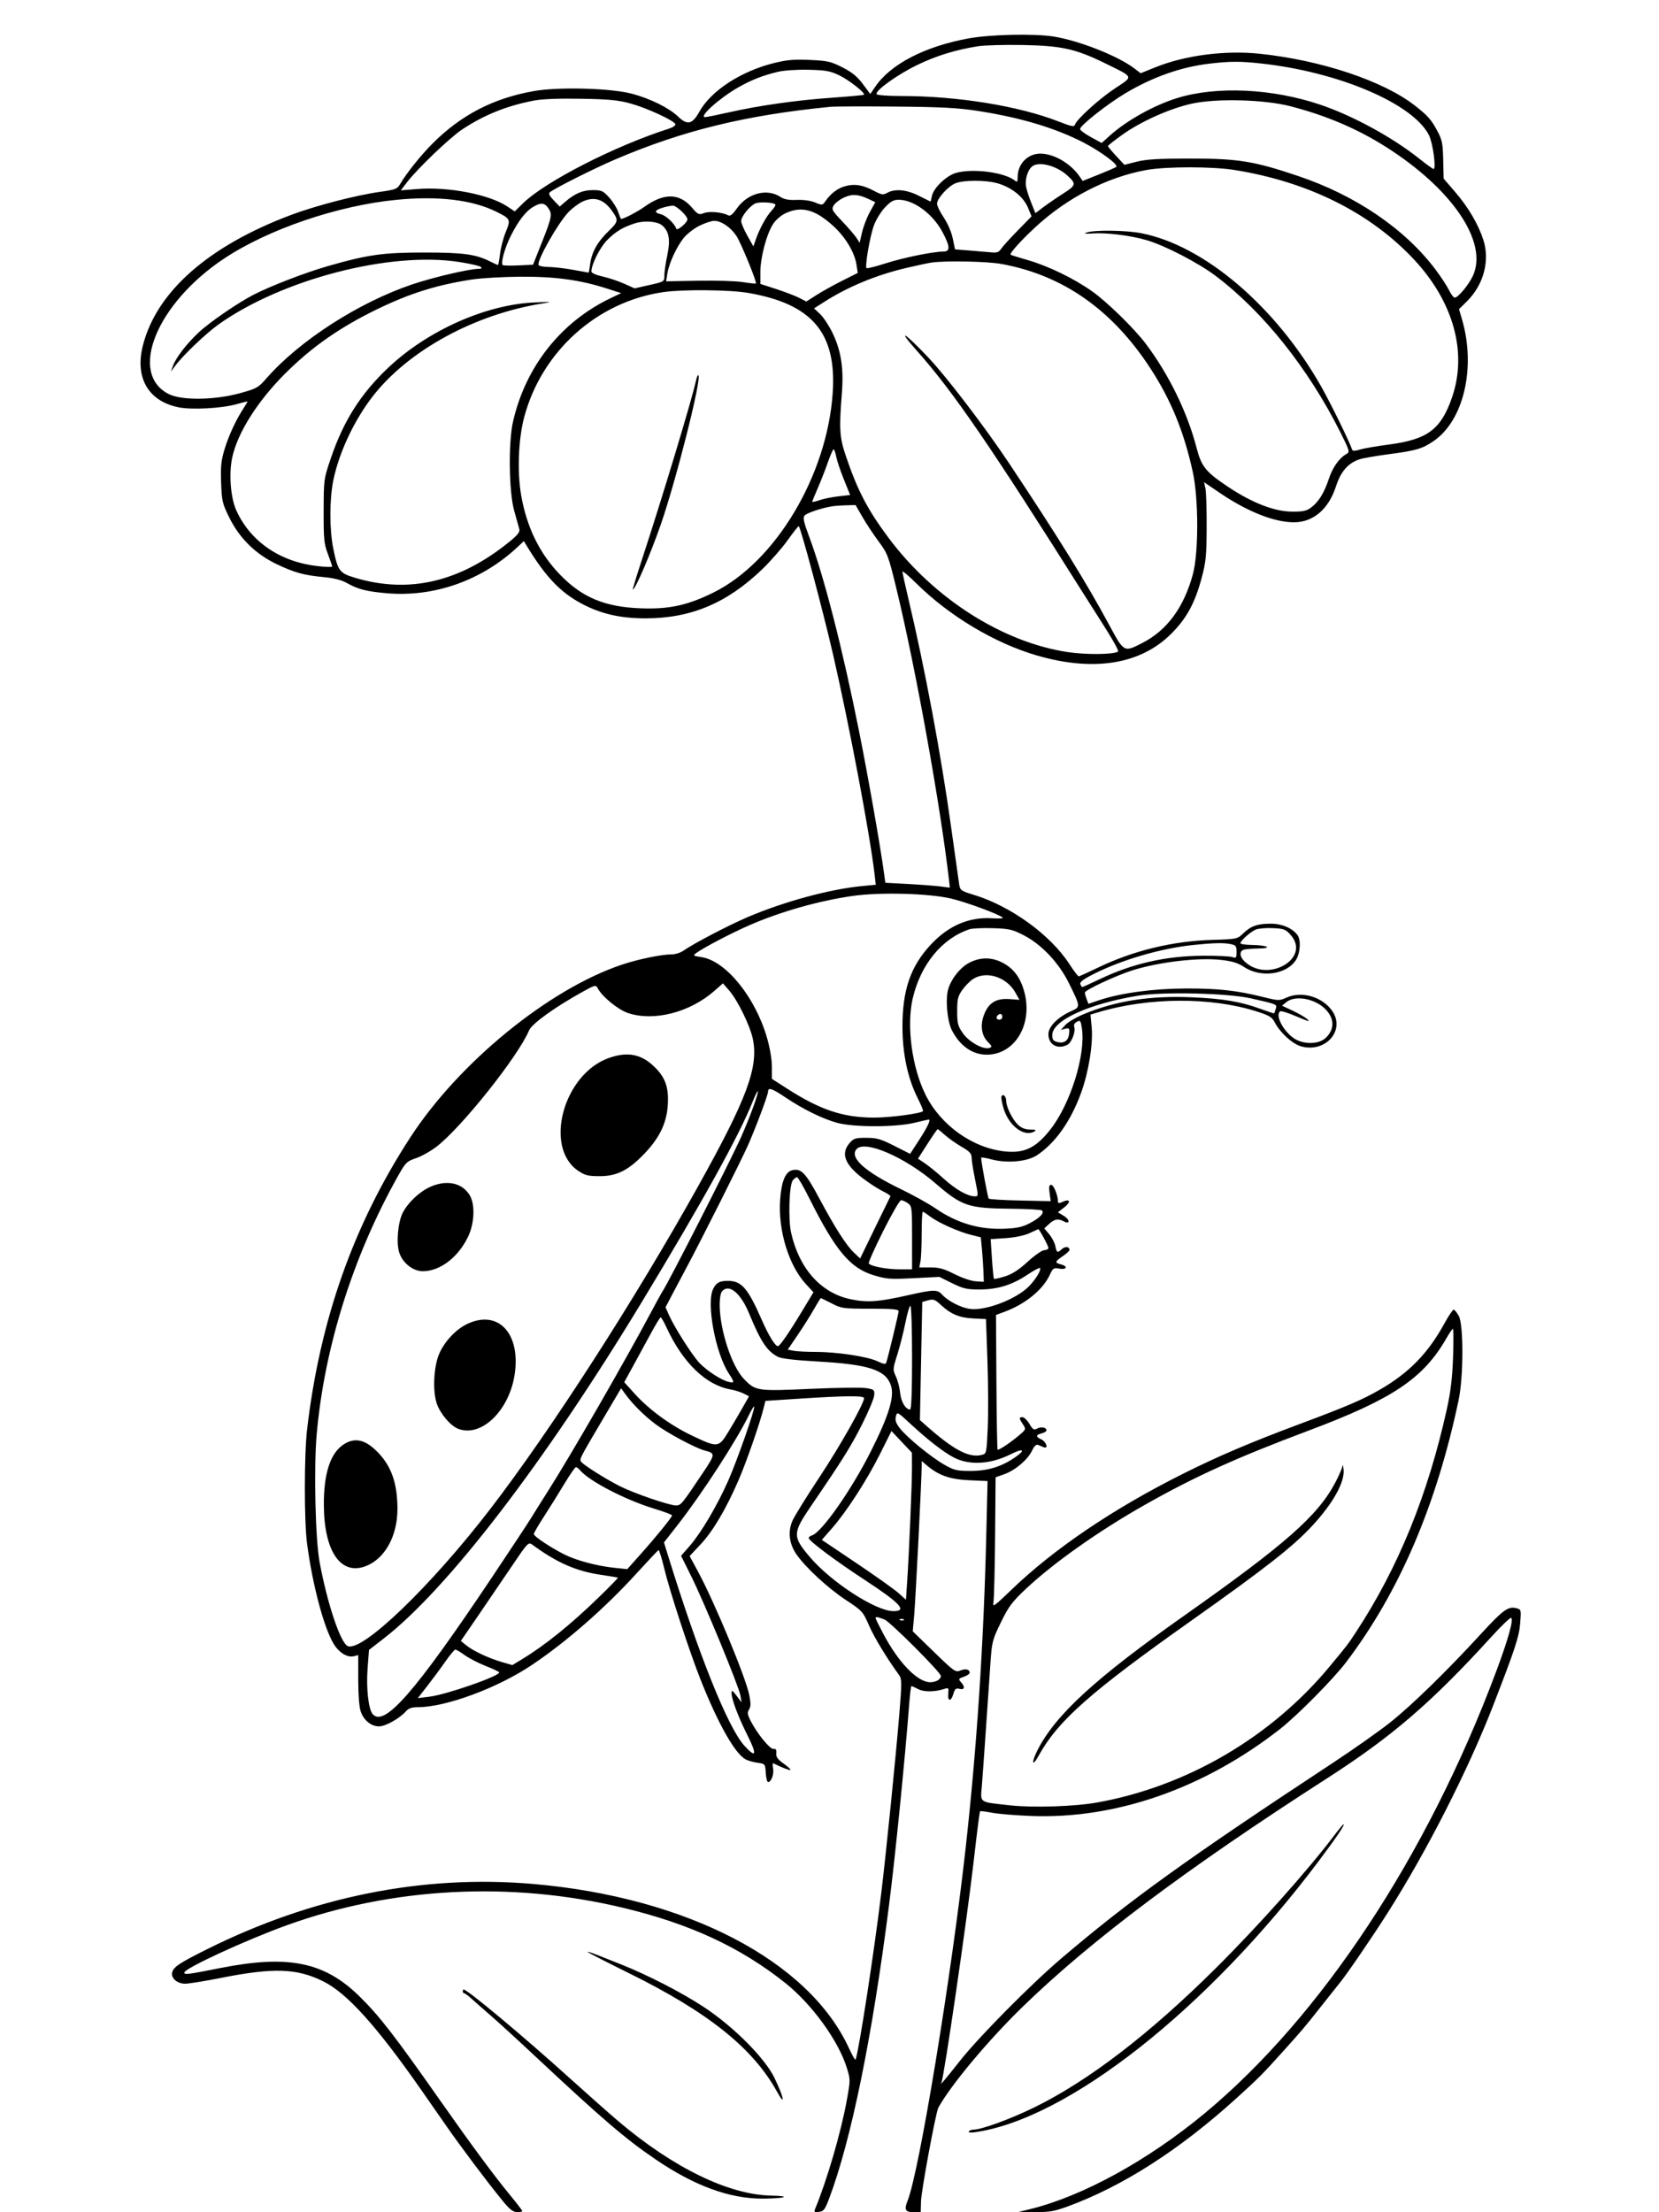 <svg xmlns="http://www.w3.org/2000/svg" width="864" height="1152" viewBox="0 0 864 1152" version="1.1">
	<path d="M 504.500 19.987 C 481.715 24.143, 463.914 33.334, 455.870 45.098 L 453.240 48.944 449.344 43.722 C 446.451 39.843, 443.725 37.622, 438.746 35.087 C 432.713 32.015, 431.011 31.628, 421.723 31.215 C 413.436 30.846, 409.738 31.172, 402.951 32.868 C 385.793 37.156, 370.316 47.260, 364.253 58.132 C 360.554 64.763, 357.999 65.362, 353.173 60.729 C 348.433 56.179, 338.792 51.400, 329.144 48.818 C 318.287 45.913, 291.138 45.151, 278.258 47.390 C 257.102 51.068, 240.217 59.783, 225.258 74.743 C 219.294 80.707, 211.662 90.228, 208.560 95.575 C 206.888 98.456, 206.206 98.730, 197.703 99.933 C 185.226 101.699, 164.343 107.130, 151.545 111.937 C 108.518 128.099, 81.463 151.961, 74.400 179.978 C 70.189 196.687, 77.161 208.804, 92.875 212.084 C 99.628 213.494, 115.083 212.697, 123 210.529 C 126.025 209.701, 128.657 209.018, 128.848 209.012 C 129.040 209.005, 128.234 210.462, 127.058 212.250 C 122.994 218.428, 119.180 226.598, 116.982 233.832 C 115.160 239.831, 114.843 242.884, 115.158 251.388 C 115.512 260.948, 115.815 262.241, 119.410 269.516 C 124.774 280.369, 133.154 288.591, 144.189 293.828 C 153.598 298.293, 158.281 299.565, 169 300.565 C 173.882 301.021, 177.896 302.053, 180.500 303.522 C 186.366 306.831, 190.548 307.932, 200.876 308.885 C 225.821 311.186, 250.849 302.405, 269.657 284.751 L 272.815 281.787 274.559 284.644 C 284.171 300.377, 291.810 308.401, 302.761 314.264 C 312.832 319.656, 322.968 322, 336.213 322 C 359.887 322, 378.797 314.006, 397.168 296.232 C 401.386 292.151, 407.220 285.480, 410.133 281.406 C 413.046 277.333, 415.671 274.003, 415.965 274.007 C 416.842 274.019, 428.575 317.860, 433.895 341 C 442.306 377.585, 453.032 434.357, 455.455 455.115 L 456.110 460.731 448.805 461.433 C 432.080 463.042, 408.256 469.514, 389.381 477.575 C 379.362 481.853, 360.969 491.473, 355.846 495.114 C 354.386 496.151, 351.613 497, 349.684 497 C 344.433 497, 332.288 499.518, 323.808 502.365 C 285.744 515.143, 238.990 553.337, 213.628 592.374 C 184.058 637.886, 166.591 687.357, 159.916 744.500 C 158.402 757.466, 158.379 791.973, 159.878 803.500 C 162.641 824.753, 168.478 846.979, 173.598 855.744 C 176.387 860.518, 180.848 863.327, 184.275 862.467 L 186.567 861.892 186.568 874.696 C 186.569 882.536, 187.069 888.948, 187.857 891.234 C 189.463 895.892, 193.298 899, 197.439 899 C 200.758 899, 208.117 894.864, 211.405 891.151 C 212.809 889.566, 214.464 889, 217.697 889 C 232.242 889, 259.361 878.924, 277.205 866.891 C 295.387 854.629, 315.071 837.392, 331.543 819.307 C 337.457 812.813, 342.590 807.380, 342.948 807.234 C 343.306 807.087, 344.644 811.362, 345.922 816.734 C 348.690 828.371, 359.131 860.289, 364.982 875 C 374.013 897.708, 382.752 913.152, 388.282 916.177 C 389.502 916.844, 392.300 917.640, 394.500 917.945 C 398.473 918.496, 398.502 918.533, 398.805 923.250 C 398.972 925.862, 399.519 928, 400.020 928 C 401.693 928, 403.208 923.789, 402.609 920.797 C 402.284 919.170, 402.351 918.012, 402.759 918.222 C 406.635 920.226, 411.303 922.030, 411.667 921.666 C 411.915 921.418, 410.302 919.929, 408.082 918.357 C 404.997 916.173, 404.099 914.911, 404.273 913 C 404.438 911.184, 404.058 910.572, 402.882 910.764 C 401.089 911.056, 394.490 903.016, 391.036 896.331 C 389.253 892.879, 389.093 891.825, 390.104 890.205 C 391.046 888.697, 391.066 886.955, 390.193 882.605 C 388.328 873.321, 372.148 834.361, 363.528 818.403 L 359.155 810.306 364.828 804.274 C 371.244 797.450, 378.066 785.933, 384.579 770.929 C 388.701 761.431, 395.774 741.084, 397.763 733 L 398.625 729.500 416.562 728.335 C 440.304 726.794, 450 726.720, 450 728.080 C 450 730.911, 437.543 752.968, 426.725 769.291 C 420.102 779.286, 413.802 789.453, 412.727 791.885 C 410.226 797.539, 410.965 803.897, 414.760 809.380 C 419.499 816.227, 431.157 827.012, 440.412 833.110 C 449.104 838.837, 449.405 839.167, 452.571 846.447 C 455.282 852.683, 461.760 863.351, 468.390 872.500 C 469.654 874.244, 469.657 876.737, 468.412 892 C 466.570 914.573, 461.499 964.859, 458.932 986 C 455.193 1016.788, 447.506 1066.734, 445.619 1072.500 C 445.439 1073.050, 443.907 1070.468, 442.214 1066.762 C 421.364 1021.115, 357.595 987.932, 277.500 981.051 C 220.263 976.135, 162.805 987.638, 107.908 1015.005 C 93.529 1022.173, 90.437 1024.219, 89.696 1027.056 C 88.908 1030.069, 92.238 1033, 96.449 1033 C 98.347 1033, 106.687 1031.651, 114.984 1030.003 C 142.423 1024.552, 154.576 1024.953, 168.320 1031.762 C 180.713 1037.902, 196.124 1054.984, 219.505 1088.500 C 222.191 1092.350, 227.831 1100.450, 232.039 1106.500 C 240.083 1118.067, 253.154 1135.474, 261.529 1145.773 C 265.372 1150.499, 267.124 1151.899, 269.250 1151.943 C 270.762 1151.974, 272 1151.726, 272 1151.392 C 272 1151.057, 269.161 1147.344, 265.690 1143.142 C 257.443 1133.154, 245.485 1116.974, 229.002 1093.500 C 205.198 1059.601, 197.479 1049.647, 187.119 1039.500 C 168.867 1021.622, 150.091 1017.828, 114.663 1024.857 C 97.673 1028.229, 96 1028.438, 96 1027.193 C 96 1025.053, 127.761 1010.385, 149.205 1002.621 C 204.190 982.713, 266.123 979.484, 324.534 993.479 C 359.294 1001.807, 385.640 1014.026, 409.015 1032.660 C 422.866 1043.702, 436.643 1062.694, 440.999 1076.752 C 442.916 1082.938, 442.916 1083.119, 440.996 1093.752 C 438.003 1110.326, 430.684 1135.405, 424.485 1150.330 C 423.840 1151.883, 424.148 1152.110, 426.518 1151.830 C 428.946 1151.543, 429.633 1150.649, 431.767 1145 C 443.285 1114.518, 454.230 1060.931, 463.007 992.042 C 466.284 966.322, 471.218 917.093, 473.561 886.750 C 473.933 881.938, 474.431 878, 474.668 878 C 474.905 878, 476.484 878.716, 478.175 879.591 C 481.236 881.174, 486.778 881.129, 491.840 879.481 C 493.993 878.781, 494.154 878.969, 493.853 881.835 C 493.411 886.048, 495.264 886.304, 496.472 882.197 C 497.288 879.423, 497.808 878.986, 499.722 879.466 C 502.400 880.138, 502.743 878.478, 500.449 875.944 C 499.025 874.370, 499.147 874.144, 501.949 873.167 C 503.627 872.583, 505 871.657, 505 871.111 C 505 869.311, 502.922 868.790, 500.190 869.905 C 497.626 870.952, 496.983 870.501, 486.427 860.252 L 475.353 849.500 476.112 841 C 476.831 832.939, 480 769.978, 480 763.753 L 480 760.822 482.931 763.289 C 488.963 768.364, 494.884 770.398, 504.908 770.839 L 514.316 771.252 513.656 799.105 C 512.328 855.228, 508.721 910.076, 502.944 962 C 495.450 1029.349, 478.680 1131.243, 472.644 1146.093 C 470.776 1150.691, 471.483 1152, 475.833 1151.997 L 479.500 1151.995 479.666 1146.193 C 479.823 1140.701, 487.358 1099.993, 488.658 1097.616 C 495.052 1085.917, 514.669 1062.437, 532.618 1045 C 568.289 1010.345, 617.905 973.114, 691.186 926.014 C 725.014 904.272, 745.575 886.558, 776.830 852.229 C 781.962 846.592, 786.534 842.212, 786.990 842.494 C 788.357 843.339, 785.469 853.675, 779.145 870.571 C 743.260 966.446, 688.026 1050.160, 627.500 1100.408 C 597.788 1125.075, 563.622 1143.802, 536.203 1150.451 L 530.500 1151.833 539.182 1151.917 C 546.510 1151.987, 549.160 1151.524, 556.182 1148.945 C 584.692 1138.473, 614.125 1119.621, 643.563 1092.976 C 655.440 1082.226, 657.160 1080.501, 668.036 1068.440 C 677.942 1057.453, 679.513 1055.597, 687.872 1045 C 692.428 1039.225, 696.895 1033.600, 697.800 1032.500 C 701.449 1028.063, 714.594 1008.832, 722.706 996.063 C 743.216 963.774, 764.632 921.683, 777.688 888 C 789.074 858.625, 791.175 852.224, 791.705 845.301 C 792.254 838.128, 792.247 838.100, 789.551 837.423 C 785.430 836.389, 782.689 838.410, 771.132 851 C 753.475 870.237, 735.058 888.192, 724 896.949 C 718.225 901.522, 704.950 910.893, 694.500 917.772 C 618.179 968.015, 588.250 989.562, 552.666 1019.882 C 536.860 1033.350, 509.857 1060.626, 500.078 1073 C 491.942 1083.296, 489.056 1086.668, 490.316 1084.407 C 491.569 1082.155, 503.371 1001.284, 506.938 970.500 C 509.299 950.118, 510.154 943.513, 510.471 943.196 C 510.654 943.013, 513.436 943.366, 516.652 943.980 C 519.868 944.595, 529.025 945.352, 537 945.662 C 581.060 947.375, 627.010 931.347, 666.500 900.489 C 675.608 893.372, 694.353 874.427, 701.121 865.500 C 728.711 829.107, 748.118 783.848, 759.654 729 C 762.212 716.837, 762.255 689.883, 759.724 685.250 C 758.748 683.462, 757.551 682, 757.065 682 C 756.579 682, 754.388 685.267, 752.196 689.260 C 743.655 704.822, 733.717 714.988, 718.500 723.729 C 709.283 729.023, 701.640 732.297, 677 741.504 C 651.105 751.179, 634.373 758.313, 616 767.510 C 579.719 785.671, 548.820 806.577, 526.627 827.979 C 517.824 836.467, 516.819 837.175, 517.362 834.500 C 517.698 832.850, 518.091 817.504, 518.236 800.398 L 518.500 769.295 523.024 767.687 C 528.726 765.660, 535.226 760.150, 537.453 755.458 C 538.583 753.077, 539.648 752.045, 540.583 752.425 C 541.362 752.741, 542.721 753.291, 543.601 753.646 C 546.197 754.693, 544.876 750.670, 542.244 749.513 C 539.317 748.225, 539.402 747.188, 542.500 746.411 C 543.875 746.066, 545 745.368, 545 744.860 C 545 743.317, 542.277 742.782, 540.169 743.910 C 538.459 744.825, 537.895 744.486, 536.125 741.487 C 534.993 739.569, 533.377 738, 532.534 738 C 530.586 738, 530.609 738.474, 532.709 741.679 C 534.396 744.253, 534.373 744.326, 530.959 747.240 C 526.329 751.192, 520.058 755.391, 519.547 754.881 C 519.321 754.654, 519.040 738.782, 518.923 719.610 L 518.710 684.751 523.105 683.126 C 534.027 679.086, 543.148 671.631, 546.779 663.778 C 548.363 660.351, 548.758 660.102, 551.750 660.639 C 555.623 661.334, 556.287 659.361, 552.500 658.411 C 549.198 657.582, 549.346 656.955, 553.507 654.121 C 555.428 652.813, 557 651.377, 557 650.930 C 557 649.184, 554.786 648.884, 553.108 650.402 C 550.680 652.599, 550.341 652.453, 549.630 648.900 C 549.289 647.196, 547.852 644.424, 546.436 642.742 L 543.862 639.683 546.388 637.341 C 549.133 634.796, 551.103 634.449, 554.005 636.003 C 557.305 637.769, 557.323 635.167, 554.026 633.162 L 550.953 631.293 554.226 628.751 C 557.864 625.927, 557.400 624.041, 553.504 625.816 C 551.572 626.697, 550.999 626.677, 550.994 625.729 C 550.980 622.505, 548.758 617, 547.472 617 C 546.360 617, 546.169 617.955, 546.622 621.250 L 547.205 625.500 531.353 625.170 C 522.634 624.989, 515.235 624.539, 514.911 624.170 C 514.416 623.608, 510.935 604.747, 510.984 602.896 C 510.993 602.565, 513.362 602.931, 516.250 603.710 C 524.354 605.897, 534.949 604.961, 540.013 601.610 C 549.559 595.293, 557.614 583.920, 563.005 569.150 C 566.948 558.344, 569.358 543.447, 568.542 534.921 L 567.913 528.343 571.999 527.119 C 598.033 519.318, 630.456 519.122, 654.195 526.621 C 660.974 528.763, 662.425 529.620, 663.837 532.316 C 666.725 537.828, 673.203 543.708, 677.730 544.927 C 690.394 548.337, 700.735 536.534, 693.866 526.509 C 688.780 519.087, 677.963 515.909, 670.003 519.499 C 666.249 521.192, 665.818 521.181, 657.806 519.185 C 644.083 515.768, 634.328 514.695, 617.500 514.752 C 600.528 514.810, 583.525 517.111, 572.456 520.848 L 566.852 522.740 565.926 520.305 C 565.417 518.966, 565 517.418, 565 516.867 C 565 515.548, 581.697 507.783, 590.104 505.191 C 604.132 500.867, 624.253 498.543, 636.075 499.882 C 641.767 500.527, 644.717 501.446, 647.942 503.580 C 656.763 509.418, 670.295 507.484, 675.035 499.710 C 677.238 496.098, 677.587 489.355, 675.701 486.877 C 672.956 483.272, 667.603 481.008, 661.815 481.004 C 654.878 480.999, 651.444 482.213, 647.424 486.089 C 644.390 489.014, 644.174 489.059, 631.424 489.431 C 610.841 490.031, 590.300 494.999, 572 503.803 C 566.775 506.317, 562.190 508.402, 561.811 508.437 C 561.433 508.471, 559.284 505.655, 557.036 502.177 C 547.112 486.823, 526.439 471.836, 507.065 465.951 C 500.557 463.974, 500.022 463.597, 499.556 460.661 C 499.280 458.923, 497.431 445.800, 495.447 431.500 C 490.076 392.791, 481.749 348.271, 472.934 311.142 C 471.320 304.346, 470 298.301, 470 297.711 C 470 297.120, 473.262 299.867, 477.250 303.816 C 494.443 320.844, 518.223 335.035, 540.219 341.396 C 569.716 349.926, 594.048 345.952, 610 330 C 617.916 322.084, 622.279 314.113, 625.734 301.254 C 628.055 292.616, 628.363 289.555, 628.427 274.500 C 628.467 265.150, 628.178 256.060, 627.785 254.300 L 627.070 251.100 635.103 256.570 C 649.584 266.430, 663.707 272.028, 673.980 271.978 C 684.032 271.929, 691.968 265.086, 695.811 253.154 C 698.284 245.478, 702.179 241.060, 708.164 239.144 C 709.999 238.557, 716.675 237.395, 723 236.563 C 737.550 234.649, 740.734 233.718, 746.682 229.638 C 762.275 218.940, 768.708 191.444, 761.455 166.494 L 759.854 160.987 763.933 156.950 C 772.680 148.289, 776.028 135.777, 772.513 124.887 C 769.908 116.818, 764.617 107.829, 757.869 100.008 L 751.835 93.015 751.618 83.258 C 751.430 74.837, 751.033 72.815, 748.724 68.500 C 745.372 62.236, 743.840 60.480, 737.039 55.116 C 720.711 42.236, 688.152 31.335, 656.002 27.984 C 637.918 26.099, 617.173 28.799, 601.677 35.056 L 594.046 38.137 590.755 35.627 C 582.272 29.157, 562.159 21.205, 548.786 19.035 C 538.830 17.420, 515.873 17.913, 504.500 19.987 M 509.520 24.060 C 497.781 25.876, 487.349 29.100, 477.361 33.997 C 466.997 39.079, 455.509 47.396, 456.542 49.069 C 456.859 49.581, 462.658 50, 469.430 50 C 498.708 50, 530.757 55.203, 551.429 63.314 C 557.919 65.859, 559.439 66.159, 559.803 64.962 C 560.652 62.168, 572.548 51.385, 580.768 45.959 C 590.429 39.581, 590.774 40.433, 575.500 32.941 C 560.218 25.444, 552.735 23.790, 532.500 23.434 C 523.150 23.270, 512.809 23.551, 509.520 24.060 M 630.054 33.122 C 615.228 34.840, 600.425 40.042, 586.076 48.577 C 576.860 54.060, 562.500 65.376, 562.500 67.157 C 562.500 67.806, 565.032 69.715, 568.126 71.397 L 573.753 74.456 577.971 70.645 C 586.664 62.791, 601.074 54.760, 613.140 51.044 C 633.716 44.707, 662.667 46.071, 687.725 54.560 C 704.623 60.284, 725.271 71.557, 739.197 82.660 C 742.880 85.597, 746.203 88, 746.581 88 C 748.078 88, 746.226 74.355, 744.187 70.363 C 735.794 53.927, 697.269 37.484, 656.789 33.061 C 645.857 31.867, 640.792 31.878, 630.054 33.122 M 405 37.431 C 397.140 39.332, 391.468 41.561, 384.548 45.469 C 374.893 50.921, 363.636 61, 367.200 61 C 367.922 61, 373.484 59.880, 379.558 58.512 C 395.467 54.928, 414.443 52.231, 433.172 50.892 C 442.152 50.250, 449.691 49.558, 449.924 49.355 C 450.883 48.519, 442.113 41.615, 437 39.182 C 432.304 36.947, 429.966 36.531, 421 36.333 C 414.853 36.197, 408.220 36.653, 405 37.431 M 278 52.383 C 263.655 55.175, 252.104 59.842, 240.539 67.518 C 234.287 71.668, 217.377 87.865, 212.043 94.813 L 208.732 99.126 217.243 98.435 C 233.390 97.125, 254.713 101.235, 264.142 107.475 L 268.076 110.079 272.288 105.943 C 283.827 94.613, 320.176 76.002, 348.302 67.024 C 350.393 66.357, 351.933 65.299, 351.725 64.674 C 351.098 62.794, 337.048 56.299, 328.500 53.938 C 321.906 52.116, 317.336 51.674, 302.500 51.423 C 290.844 51.226, 282.209 51.564, 278 52.383 M 620.545 54.011 C 609.141 56.552, 594.158 63.262, 584.540 70.135 C 580.411 73.086, 577.025 75.750, 577.016 76.057 C 577.007 76.363, 578.931 78.687, 581.291 81.221 L 585.582 85.829 592.041 84.196 C 597.026 82.937, 603.406 82.565, 620 82.569 C 644.881 82.574, 652.952 83.880, 676 91.628 C 706.099 101.747, 731.814 119.276, 747.724 140.521 C 750.553 144.298, 753.685 149.096, 754.684 151.183 C 755.683 153.270, 757.016 154.982, 757.646 154.989 C 759.363 155.006, 765.009 148.190, 767.110 143.565 C 775.085 126.007, 756.304 98.318, 721.500 76.322 C 706.698 66.967, 690.469 60.080, 672 55.315 C 658.298 51.780, 633.389 51.149, 620.545 54.011 M 432.500 55.618 C 388.305 59.972, 355.739 67.930, 320.500 82.988 C 309.357 87.749, 288.972 97.982, 286.364 100.123 C 285.557 100.786, 286.136 101.999, 288.364 104.315 L 291.500 107.574 294 105.389 C 299.215 100.831, 303.394 99.008, 308.634 99.004 C 313.327 99, 314.067 99.332, 317.263 102.869 C 319.186 104.997, 321.298 108.372, 321.957 110.369 C 322.616 112.366, 323.290 114, 323.455 114 C 324.872 114, 331.978 110.298, 335.789 107.573 C 345.827 100.397, 353.894 100.554, 360.309 108.048 C 363.484 111.757, 363.944 111.972, 366.573 110.972 C 369.407 109.895, 376.058 110.476, 379.092 112.067 C 380.299 112.700, 381.417 111.862, 383.715 108.601 C 389.365 100.586, 399.376 97.924, 406.447 102.557 C 408.413 103.846, 410.779 104.276, 414.960 104.105 C 418.480 103.961, 422.230 104.487, 424.523 105.445 C 428.176 106.972, 428.347 106.950, 429.874 104.761 C 432.752 100.638, 436.247 98.011, 440.306 96.917 C 445.192 95.602, 449.390 96.302, 455.227 99.406 C 459.135 101.484, 459.932 101.601, 462.075 100.414 C 466.160 98.151, 472.173 98.723, 478.609 101.987 C 481.849 103.630, 484.556 104.980, 484.625 104.987 C 484.694 104.994, 485.017 103.664, 485.344 102.031 C 486.187 97.817, 493.024 91.340, 498.062 89.983 C 507.014 87.573, 523.430 89.792, 528.641 94.117 C 529.738 95.027, 530 94.633, 530 92.073 C 530 85.379, 535.245 80, 541.772 80 C 548.823 80, 557.566 85.069, 562.222 91.857 L 563.838 94.214 572.169 90.900 C 576.751 89.077, 580.882 87.274, 581.349 86.894 C 582.636 85.845, 573.280 78.887, 564.400 74.288 C 549.703 66.679, 531.693 61.270, 509.522 57.807 C 499.011 56.166, 490.715 55.720, 466.500 55.499 C 450 55.347, 434.700 55.401, 432.500 55.618 M 538.282 86.173 C 535.529 87.543, 533.584 93.138, 534.399 97.340 C 534.737 99.078, 535.962 102.863, 537.123 105.751 L 539.233 111.002 543.366 107.881 C 545.640 106.165, 550.304 102.969, 553.732 100.780 C 560.466 96.478, 560.634 95.732, 555.842 91.367 C 550.652 86.640, 542.304 84.171, 538.282 86.173 M 597.016 88.534 C 576.589 92.229, 555.738 102.985, 539.073 118.422 C 531.716 125.237, 525.655 131.989, 526.309 132.642 C 526.481 132.814, 530.645 134.118, 535.561 135.539 C 546.059 138.572, 559.461 145.100, 568.828 151.740 C 576.594 157.246, 590.756 171.090, 596.713 179 C 608.697 194.912, 618.366 214.717, 623.163 233.173 C 625.742 243.097, 627.868 245.713, 639.844 253.692 C 652.064 261.835, 663.661 266.333, 672.669 266.426 C 678.451 266.486, 680.386 266.095, 682.669 264.408 C 686.693 261.435, 689.547 256.870, 692.008 249.476 C 694.067 243.288, 697.488 238.473, 701.339 236.339 C 703.051 235.391, 702.820 234.606, 698.044 225.088 C 681.332 191.785, 657.944 162.452, 633.158 143.709 C 624.166 136.909, 606.837 127.923, 597.257 125.092 C 588.916 122.628, 576.309 121.055, 569 121.568 C 564.982 121.850, 564.174 121.718, 566 121.077 C 569.975 119.682, 586.146 119.870, 594.168 121.405 C 626.960 127.679, 664.338 159.466, 688.046 201.239 C 692.997 209.963, 702.714 229.796, 704.290 234.394 C 704.461 234.893, 706.122 234.790, 708.048 234.160 C 709.947 233.540, 716.813 232.340, 723.307 231.494 C 743.386 228.879, 750.388 223.678, 756.165 207.087 C 764.350 183.582, 756.982 157.001, 736.144 134.855 C 713.368 110.650, 681.227 94.666, 643 88.532 C 631.343 86.662, 607.360 86.663, 597.016 88.534 M 497.408 95.520 C 493.523 97.225, 488 103.421, 488 106.074 C 488 107.177, 489.580 110.424, 491.511 113.289 C 493.555 116.323, 495.513 120.874, 496.197 124.182 L 497.372 129.864 504.936 130.454 C 509.096 130.778, 514.166 131.213, 516.202 131.420 C 519.134 131.718, 520.197 131.350, 521.316 129.648 C 522.094 128.467, 525.992 124.162, 529.980 120.082 L 537.231 112.664 535.347 108.119 C 533.052 102.582, 526.969 97.662, 519.774 95.526 C 513.528 93.671, 501.629 93.668, 497.408 95.520 M 439.500 102.885 C 437.300 103.912, 434.907 105.750, 434.182 106.971 C 432.963 109.023, 433.301 109.650, 438.701 115.345 C 441.910 118.730, 445.248 122.609, 446.117 123.965 L 447.697 126.430 448.958 120.965 C 449.651 117.959, 451.485 113.205, 453.033 110.399 L 455.849 105.298 452.670 103.783 C 447.066 101.110, 443.784 100.886, 439.500 102.885 M 206.500 104.050 C 175.859 107.029, 139.630 119.386, 116.615 134.707 C 81.471 158.103, 66.646 194.658, 88 205.265 C 94.697 208.591, 111.837 208.368, 124.862 204.785 C 133.698 202.354, 134.482 201.915, 138.806 196.972 C 155.903 177.427, 186.769 157.530, 214.564 148.135 C 225.611 144.402, 244.409 140, 249.308 140 C 250.697 140, 251.065 139.665, 250.404 139.004 C 249.857 138.457, 244.704 137.286, 238.954 136.403 C 203.050 130.892, 147.085 145.407, 114 168.812 C 107.401 173.480, 95.280 185.036, 91.251 190.500 L 89.039 193.500 90.060 190.579 C 91.522 186.395, 97.001 179.235, 103.298 173.279 C 108.972 167.914, 124.062 157.545, 132.276 153.368 C 141.414 148.722, 159.047 141.941, 170.736 138.576 C 191.462 132.612, 199.360 131.500, 221 131.500 C 241.228 131.500, 247.741 132.383, 255.210 136.136 C 257.251 137.161, 259.105 138, 259.331 138 C 259.557 138, 260.041 135.412, 260.406 132.250 C 260.772 129.088, 262.122 123.930, 263.408 120.789 C 266.072 114.280, 265.903 113.917, 258.500 110.254 C 245.957 104.047, 228.256 101.935, 206.500 104.050 M 303.500 104.927 C 301.300 105.936, 297.879 108.503, 295.899 110.631 C 290.227 116.724, 279.342 136.127, 280.523 138.037 C 280.850 138.567, 283.229 139.016, 285.809 139.035 C 288.389 139.054, 294.100 139.720, 298.500 140.515 C 302.900 141.310, 306.551 141.970, 306.614 141.980 C 306.677 141.991, 307.006 139.974, 307.345 137.497 C 308.208 131.207, 311.118 125.991, 316.873 120.426 C 322.191 115.284, 322.275 114.625, 318.311 109.263 C 314.183 103.679, 309.323 102.256, 303.500 104.927 M 460.938 107.945 C 458.874 110.115, 456.280 114.309, 455.173 117.266 C 453.102 122.802, 450.343 138.676, 451.288 139.621 C 451.580 139.913, 456.042 138.799, 461.204 137.146 C 470.501 134.167, 485.949 131.009, 491.250 131.003 C 494.980 130.999, 494.871 128.413, 490.820 120.814 C 485.793 111.381, 475.901 104.072, 468.095 104.022 C 465.416 104.005, 463.890 104.841, 460.938 107.945 M 393.418 105.918 C 390.525 107.159, 386 112.756, 386 115.092 C 386 116.158, 387.432 119.568, 389.183 122.669 L 392.365 128.309 393.563 124.850 C 395.545 119.123, 399.065 112.665, 401.787 109.760 C 403.199 108.254, 404.087 106.753, 403.760 106.426 C 402.689 105.355, 395.547 105.004, 393.418 105.918 M 277.492 107.842 C 273.733 110.134, 269.985 115.001, 266.116 122.616 C 262.948 128.851, 260.626 137.142, 261.800 138.028 C 262.185 138.319, 265.896 138.399, 270.048 138.206 L 277.596 137.856 282.298 125.992 C 287.467 112.950, 287.727 111.483, 285.443 108.223 C 283.552 105.522, 281.460 105.422, 277.492 107.842 M 345.299 108.106 C 340.920 109.372, 340.394 110.708, 343.964 111.492 C 346.711 112.095, 351.269 116.308, 352.201 119.104 C 352.643 120.429, 358 115.937, 358 114.241 C 358 112.382, 352.239 106.998, 350.349 107.090 C 349.332 107.140, 347.060 107.597, 345.299 108.106 M 409.316 110.943 C 406.818 112.078, 404.121 114.385, 402.622 116.671 C 399.243 121.824, 396 134.059, 396 141.655 L 396 147.850 404.188 150.501 C 408.692 151.959, 414.079 154.020, 416.160 155.082 L 419.943 157.012 425.222 153.639 C 428.125 151.784, 434.146 148.435, 438.601 146.197 L 446.702 142.127 446.047 137.809 C 445.081 131.444, 440.325 123.498, 434.042 117.752 C 424.617 109.132, 417.576 107.193, 409.316 110.943 M 330.500 116.347 C 324.179 118.428, 320.691 120.544, 316.235 125 C 312.504 128.731, 308 137.689, 308 141.378 C 308 142.149, 310.348 143.206, 313.750 143.966 C 316.913 144.673, 321.975 146.357, 325 147.708 L 330.500 150.165 338.250 148.419 C 345.981 146.677, 346 146.665, 346 143.402 C 346 141.603, 346.685 136.875, 347.522 132.896 C 349.198 124.926, 348.502 120.669, 345.003 117.503 C 342.500 115.238, 335.549 114.684, 330.500 116.347 M 364.218 117.579 C 361.372 118.997, 357.677 121.883, 356.006 123.993 C 352.253 128.731, 348.388 137.182, 347.542 142.500 L 346.906 146.500 363.518 146.182 C 372.654 146.007, 383.116 146.329, 386.766 146.897 C 390.416 147.465, 393.527 147.806, 393.679 147.654 C 394.318 147.015, 385.870 126.401, 383.502 122.823 C 380.523 118.322, 375.627 115.009, 371.946 115.004 C 370.542 115.002, 367.064 116.160, 364.218 117.579 M 485.500 136.672 C 483.850 136.877, 477.620 138.200, 471.654 139.611 C 456.228 143.263, 441.547 149.357, 429.230 157.222 L 423.960 160.587 427.104 163.544 C 428.834 165.170, 431.731 169.561, 433.543 173.301 C 438.055 182.617, 439.480 191.864, 438.430 205 C 436.970 223.250, 437.240 227.720, 440.363 237 C 446.478 255.173, 451.760 265.346, 462.684 279.988 C 486.294 311.633, 522.013 334.426, 556.064 339.575 C 565.445 340.994, 579.718 340.876, 582.216 339.359 C 582.896 338.946, 579.547 333.063, 571.343 320.261 C 569.313 317.092, 566.660 312.925, 565.447 311 C 515.559 231.794, 496.515 204.010, 477.332 182.447 C 466.616 170.401, 471.278 173.257, 483.547 186.254 C 493.082 196.354, 513.158 222.660, 525.605 241.363 C 551.024 279.557, 565.743 303.319, 577.566 325.250 C 585.458 339.888, 585.254 339.777, 595.056 334.750 C 607.780 328.224, 616.550 316.286, 621.219 299.136 C 624.288 287.864, 624.259 259.661, 621.164 245.605 C 616.573 224.753, 609.880 208.386, 599.251 192.019 C 579.325 161.336, 553.578 143.267, 521.500 137.453 C 514.242 136.137, 493.443 135.686, 485.500 136.672 M 245.526 145.588 C 227.305 148.419, 213.418 152.781, 196.500 160.987 C 177.112 170.391, 162.577 180.536, 148.680 194.364 C 134.227 208.746, 123.770 225.257, 120.964 238.128 C 119.091 246.714, 120.086 259.344, 123.158 266 C 130.680 282.294, 146.170 292.751, 165.909 294.860 C 169.809 295.277, 173 295.351, 173 295.024 C 173 294.698, 171.990 291.746, 170.755 288.465 C 168.751 283.141, 168.514 280.728, 168.554 266 C 168.598 249.629, 168.628 249.414, 172.327 238.537 C 178.953 219.058, 187.940 204.921, 202.308 191.376 C 222.817 172.042, 253.176 158.541, 278.500 157.491 C 287.530 157.117, 287.920 157.170, 282.520 158.031 C 247.044 163.692, 212.507 182.609, 194.030 206.500 C 184.376 218.981, 176.515 235.777, 173.572 250.208 C 171.556 260.093, 171.562 275.962, 173.584 285.755 C 175.975 297.328, 176.799 298.444, 184.721 300.829 C 212.927 309.321, 239.504 303.122, 265.443 282 C 269.651 278.574, 270.845 277.023, 270.446 275.500 C 270.159 274.400, 268.967 270.125, 267.798 266 C 265.027 256.217, 264.689 230.413, 267.190 219.483 C 273.720 190.942, 292.121 167.662, 317.909 155.318 L 323.500 152.642 316 150.232 C 302.063 145.752, 289.169 143.991, 271.081 144.097 C 261.961 144.150, 250.462 144.821, 245.526 145.588 M 345.500 152.109 C 310.855 157.105, 281.975 183.127, 272.926 217.500 C 269.965 228.748, 269.318 245.872, 271.403 257.839 C 274.335 274.663, 281.049 288.334, 291.821 299.411 C 303.261 311.175, 315.030 316.068, 333.577 316.772 C 348.378 317.333, 357.952 315.269, 371.501 308.594 C 403.888 292.640, 430.841 247.495, 433.679 204.451 C 435.731 173.326, 422.942 158.254, 389.619 152.527 C 379.957 150.866, 355.712 150.636, 345.500 152.109 M 362.475 198.178 C 360.328 208.153, 344.893 259.233, 334.075 292.166 C 331.395 300.325, 329.374 307, 329.584 307 C 330.853 307, 338.904 288.246, 344.180 273 C 352.267 249.630, 365.488 197.155, 363.731 195.398 C 363.434 195.100, 362.869 196.352, 362.475 198.178 M 431.155 240.750 C 429.869 244.463, 427.508 250.500, 425.908 254.168 C 424.309 257.835, 423 261.045, 423 261.301 C 423 261.557, 424.713 261.176, 426.807 260.455 C 428.900 259.733, 433.344 258.834, 436.682 258.456 L 442.750 257.770 439.465 249.622 C 437.658 245.141, 435.864 239.793, 435.479 237.737 C 435.093 235.682, 434.489 234, 434.135 234 C 433.782 234, 432.441 237.037, 431.155 240.750 M 433 263.711 C 427.344 264.702, 420.093 267.183, 418.999 268.501 C 418.084 269.603, 418.594 271.946, 421.347 279.294 C 429.179 300.202, 438.798 337.744, 447.535 381.500 C 452.234 405.032, 458.535 440.927, 460.454 455.099 L 461.077 459.699 472.789 460.327 C 479.230 460.672, 486.793 461.245, 489.595 461.598 L 494.689 462.242 494.364 459.371 C 489.922 420.155, 476.812 347.421, 466.721 306 C 462.687 289.444, 462.196 288.149, 457.617 282 C 454.955 278.425, 451.157 272.688, 449.176 269.250 L 445.574 263 440.537 263.136 C 437.767 263.211, 434.375 263.470, 433 263.711 M 444.147 466.545 C 426.486 469.057, 406.592 474.698, 390.194 481.844 C 380.961 485.867, 366.266 493.558, 362.580 496.296 C 360.799 497.618, 360.997 497.772, 365.304 498.418 C 377.975 500.318, 393.286 519.135, 399.434 540.362 C 400.978 545.695, 402 551.729, 402 555.516 L 402 561.807 410.165 567.045 C 427.272 578.019, 439.145 581.961, 455.162 581.985 C 463.482 581.998, 479.436 579.897, 480.712 578.621 C 480.942 578.391, 479.706 575.379, 477.964 571.929 C 472.735 561.570, 470 548.745, 470 534.582 C 470 515.536, 474.208 503.290, 484.617 492.047 C 493.844 482.080, 504.601 477.423, 516.626 478.189 C 520.129 478.412, 522.658 478.272, 522.247 477.878 C 520.401 476.108, 502.980 469.681, 495.147 467.880 C 483.422 465.185, 458.326 464.528, 444.147 466.545 M 505 483.880 C 490.732 488.549, 479.545 502.100, 475.374 519.766 C 471.994 534.084, 474.913 555.948, 482.122 570.306 C 490.048 586.091, 506.671 597.886, 523.407 599.601 C 533.457 600.630, 539.406 597.790, 546.848 588.411 C 557.433 575.070, 565.516 549.289, 563.444 535.476 C 562.841 531.455, 562.599 531.144, 560.812 532.100 C 559.590 532.755, 559.074 533.750, 559.450 534.729 C 560.327 537.015, 558.149 542.850, 555.986 544.008 C 550.890 546.735, 546 544.060, 546 538.545 C 546 534.633, 550.885 529.670, 557.767 526.591 C 562.808 524.334, 562.812 524.379, 556.701 512 C 551.425 501.313, 542.357 491.726, 533 486.946 C 527.192 483.979, 525.489 483.595, 517 483.344 C 511.775 483.189, 506.375 483.430, 505 483.880 M 654 484.067 C 651.258 485.216, 646 489.895, 646 491.187 C 646 491.634, 648.587 492.032, 651.750 492.070 C 660.052 492.172, 663.264 493.839, 655.332 493.930 C 651.939 493.968, 648.452 494.273, 647.582 494.607 C 645.322 495.474, 645.629 498.304, 648.250 500.759 C 660.393 512.134, 682.974 498.956, 672.132 486.822 C 669.550 483.932, 668.627 483.582, 662.882 483.316 C 659.372 483.153, 655.375 483.491, 654 484.067 M 621.500 492.088 C 604.794 493.805, 584.560 499.682, 569.780 507.112 C 564.142 509.946, 562.215 511.398, 562.637 512.496 C 562.954 513.323, 563.418 514, 563.667 514 C 563.916 514, 567.955 512.169, 572.643 509.932 C 589.796 501.745, 607.126 497.806, 626.500 497.689 C 633.650 497.646, 640.513 497.953, 641.750 498.373 C 643.795 499.065, 644 498.821, 644 495.692 C 644 492.637, 643.649 492.180, 640.875 491.625 C 637.118 490.874, 632.168 490.992, 621.500 492.088 M 505.142 501.159 C 500.407 503.502, 495.785 509.090, 493.929 514.716 C 492.247 519.812, 493.228 531.611, 495.741 536.513 C 499.990 544.800, 506.680 549.383, 514.284 549.216 C 528.614 548.903, 537.805 533.536, 533.575 516.963 C 531.606 509.246, 527.959 504.305, 521.980 501.250 C 516.439 498.419, 510.739 498.388, 505.142 501.159 M 506.672 509.877 C 505.117 510.903, 502.642 513.432, 501.172 515.498 C 498.864 518.742, 498.500 520.246, 498.500 526.541 C 498.500 533.040, 498.828 534.294, 501.534 538.144 C 504.738 542.703, 512.355 546.845, 515.392 545.680 C 516.740 545.163, 516.614 544.704, 514.556 542.647 C 511.124 539.215, 510.364 533.953, 512.496 528.372 C 514.860 522.182, 518.808 519.764, 525.718 520.274 L 530.936 520.659 528.792 516.843 C 524.208 508.688, 513.562 505.335, 506.672 509.877 M 372 516.031 C 359.275 527.217, 340.524 532.030, 327.118 527.550 C 321.869 525.796, 313.677 519.101, 311.266 514.595 C 310.299 512.788, 309.894 512.885, 303.373 516.497 C 288.928 524.499, 276.980 533.111, 275.539 536.561 C 269.930 549.986, 240.515 586.959, 227.384 597.089 C 224.341 599.437, 219.524 602.145, 216.679 603.109 C 211.796 604.762, 211.262 605.296, 207.122 612.680 C 183.839 654.205, 168.938 701.611, 164.934 746.894 C 163.379 764.483, 164.223 801.487, 166.453 813.500 C 170.490 835.246, 177.400 855.788, 181.163 857.232 C 188.862 860.187, 224.448 825.938, 255.179 786 C 286.733 744.991, 330.715 676.706, 363.711 617.500 C 388.970 572.175, 395.051 555.840, 392.113 541.209 C 390.728 534.311, 384.192 520.879, 379.744 515.787 L 376.500 512.075 372 516.031 M 592.870 518.474 C 566.971 522.703, 548 531.407, 548 539.059 C 548 541.367, 548.544 542.099, 550.655 542.628 C 554.225 543.524, 556.435 541.943, 556.807 538.228 C 557.084 535.467, 556.882 535.215, 554.807 535.727 L 552.500 536.296 554.892 533.682 C 556.208 532.244, 560.483 529.738, 564.392 528.111 C 581.087 521.166, 598.996 518.389, 620.923 519.345 C 637.085 520.050, 646.051 521.569, 656.463 525.367 C 660.293 526.764, 663.500 527.815, 663.589 527.703 C 663.678 527.591, 664.045 526.543, 664.404 525.374 C 665.147 522.952, 665.384 523.052, 651.500 519.898 C 639.547 517.183, 605.795 516.363, 592.870 518.474 M 669.939 521.848 L 667.657 523.696 673.078 526.234 C 676.060 527.630, 679.400 529.535, 680.500 530.468 C 682.758 532.382, 682.116 532.212, 673.543 528.628 C 670.267 527.258, 667.229 526.358, 666.793 526.628 C 663.903 528.414, 668.168 536.849, 673.922 540.726 C 678.746 543.977, 686.727 543.909, 690.314 540.585 C 695.112 536.138, 695.096 530.388, 690.270 525.517 C 684.771 519.965, 674.544 518.119, 669.939 521.848 M 519.667 528.667 C 518.516 529.817, 518.938 531, 520.500 531 C 521.325 531, 522 530.325, 522 529.500 C 522 527.938, 520.817 527.516, 519.667 528.667 M 317.319 550.856 C 293.394 559.123, 282.925 597.667, 301.304 609.817 C 304.754 612.098, 306.422 612.498, 312.431 612.484 C 321.487 612.463, 327.666 609.250, 336.204 600.122 C 343.522 592.300, 347.078 584.863, 347.738 576 C 348.434 566.666, 346.720 561.433, 341.145 555.865 C 334.232 548.960, 327.127 547.467, 317.319 550.856 M 400 568.491 C 400 570.153, 393.594 587.245, 389.502 596.500 C 386.204 603.961, 365.065 646.024, 357.842 659.500 C 354.893 665, 351.158 672.039, 349.540 675.142 L 346.599 680.784 348.549 685.127 C 351.437 691.557, 360.679 706.018, 364.321 709.806 C 368.202 713.842, 375.530 718.619, 379.250 719.538 C 382.618 720.369, 382.648 719.947, 379.558 715.229 C 372.520 704.486, 367.721 678.307, 371.463 671.072 C 373.103 667.900, 374.798 667, 379.131 667 C 386.166 667, 389.494 670.813, 396.568 686.979 C 400.254 695.401, 403.677 701, 405.140 701 C 406.134 701, 411.071 693.820, 418.054 682.222 L 423.640 672.943 419.761 668.741 C 410.812 659.048, 405.218 640.893, 406.278 624.982 C 406.914 615.439, 408.972 610.296, 412.511 609.408 C 417.178 608.237, 419.517 610.640, 426.593 623.878 C 434.912 639.442, 440.768 648.599, 444.845 652.418 L 447.959 655.335 455.690 639.418 C 459.943 630.663, 463.558 623.255, 463.725 622.956 C 463.892 622.657, 462.110 621.476, 459.765 620.332 C 457.419 619.187, 452.800 616.210, 449.500 613.715 C 439.961 606.505, 437.741 600.736, 442.416 595.306 C 444.595 592.775, 445.454 592.502, 451.190 592.516 C 456.655 592.529, 458.706 593.118, 465.768 596.701 L 473.986 600.871 478.645 593.686 C 483.080 586.844, 484.891 583, 483.679 583 C 483.374 583, 480.059 583.751, 476.312 584.668 C 466.547 587.059, 444.650 587.080, 436 584.708 C 428.338 582.606, 418.323 577.686, 409.057 571.469 C 401.998 566.732, 400 566.075, 400 568.491 M 391.961 573.714 C 384.975 591.288, 365.841 625.862, 334.079 678.304 C 283.555 761.723, 233.123 827.448, 199.839 853.247 L 192.172 859.190 191.437 868.845 C 190.667 878.958, 191.874 889.938, 194.041 892.550 C 200.012 899.744, 216.195 881.197, 256.433 821.046 C 265.832 806.996, 274.899 793.250, 276.583 790.500 C 278.267 787.750, 282.363 781.225, 285.686 776 C 297.370 757.629, 325.872 708.151, 338.972 683.500 C 341.895 678, 344.615 673.050, 345.017 672.500 C 347.635 668.918, 380.230 604.902, 386.005 592 C 390.499 581.961, 395.246 568.912, 394.629 568.295 C 394.427 568.093, 393.226 570.532, 391.961 573.714 M 521.586 570.860 C 521.283 571.351, 521.749 574.159, 522.622 577.099 C 525.387 586.411, 533.585 592.448, 538.897 589.085 C 539.852 588.480, 539.115 588.200, 536.568 588.200 C 534.048 588.200, 532.016 587.440, 530.289 585.850 C 527.364 583.157, 524.054 576.535, 524.022 573.309 C 523.998 570.939, 522.481 569.413, 521.586 570.860 M 483.007 595.686 L 478.083 603.372 481.791 605.863 C 483.831 607.234, 488.200 610.807, 491.500 613.803 C 497.626 619.366, 503.879 622.939, 507.556 622.978 C 509.610 623, 509.610 622.993, 507.823 614.250 C 506.839 609.438, 506.026 604.305, 506.017 602.845 C 506.003 600.703, 504.987 599.605, 500.750 597.152 C 497.863 595.481, 493.977 592.738, 492.114 591.057 C 490.252 589.376, 488.550 588, 488.330 588 C 488.111 588, 485.715 591.459, 483.007 595.686 M 446.011 598.487 C 442.338 602.912, 450.562 610.254, 469.341 619.317 C 475.565 622.321, 483.619 626.806, 487.237 629.283 C 498.562 637.037, 510.101 640.415, 523.327 639.849 C 529.752 639.575, 532.561 638.941, 536.461 636.889 C 541.588 634.191, 543.990 631.657, 542.672 630.339 C 542.255 629.922, 534.846 629.517, 526.207 629.438 C 504.409 629.240, 500.897 628.060, 487.418 616.407 C 471.385 602.546, 450.238 593.394, 446.011 598.487 M 412.903 614.617 C 411.014 616.892, 410.422 634.839, 412.003 641.912 C 416.186 660.637, 427.557 673.345, 443.016 676.572 C 451.698 678.385, 457.443 677.974, 473.178 674.415 C 486.231 671.463, 488.172 671.428, 490.594 674.104 C 493.691 677.526, 500.338 680.948, 505.179 681.611 C 513.233 682.715, 529.235 676.580, 535.879 669.840 C 539.406 666.263, 542.482 661.149, 541.624 660.291 C 541.336 660.003, 538.321 661.624, 534.923 663.893 C 526.976 669.200, 519.459 671.493, 510 671.497 C 503.537 671.500, 501.582 671.046, 495.858 668.219 L 489.216 664.938 475.762 665.614 C 463.549 666.226, 461.630 666.083, 454.946 664.052 C 442.764 660.352, 435.082 651.180, 421.611 624.250 C 418.516 618.063, 415.592 613, 415.114 613 C 414.636 613, 413.641 613.728, 412.903 614.617 M 224 618.077 C 218.455 620.581, 212.506 626.191, 209.765 631.500 C 207.239 636.393, 206.282 647.293, 207.937 652.309 C 209.747 657.792, 215.126 662.005, 220.285 661.978 C 229.157 661.932, 238.470 654.870, 243.666 644.249 C 247.114 637.202, 247.543 627.249, 244.608 622.386 C 240.693 615.897, 232.581 614.201, 224 618.077 M 459.976 641.047 C 455.557 649.874, 452.171 657.468, 452.453 657.924 C 453.363 659.396, 461.704 661, 468.443 661 L 475 661 475 644.557 C 475 628.698, 474.921 628.058, 472.777 626.557 C 471.555 625.701, 469.983 625, 469.283 625 C 468.584 625, 464.396 632.221, 459.976 641.047 M 480 642.375 C 480 648.631, 479.719 655.156, 479.375 656.875 L 478.750 660 484.508 660 C 489.107 660, 491.641 660.700, 497.089 663.477 C 500.940 665.439, 505.753 667.073, 508.138 667.227 L 512.364 667.500 512.164 662 C 512.055 658.975, 511.703 653.761, 511.383 650.414 L 510.802 644.327 505.651 643.032 C 499.038 641.369, 488.555 636.661, 484.386 633.481 C 482.597 632.116, 480.878 631, 480.567 631 C 480.255 631, 480 636.119, 480 642.375 M 536.096 642.189 C 533.441 643.408, 528.561 644.425, 523.810 644.750 L 515.928 645.291 516.599 655.395 C 516.967 660.953, 517.439 665.693, 517.647 665.929 C 517.854 666.165, 520.433 665.598, 523.377 664.670 C 527.194 663.467, 530.605 661.265, 535.268 656.992 C 538.911 653.654, 542.735 651, 543.903 651 C 545.056 651, 546 650.477, 546 649.838 C 546 648.770, 541.183 639.892, 540.708 640.084 C 540.594 640.131, 538.518 641.078, 536.096 642.189 M 375.981 672.523 C 375.260 673.392, 374.752 676.515, 374.799 679.800 C 374.986 692.989, 381.157 711.631, 387.496 718.158 C 393.532 724.372, 394.312 724.487, 421.884 723.245 C 435.423 722.634, 448.525 722.452, 451 722.840 C 455.230 723.503, 455.488 723.724, 455.304 726.523 C 455.196 728.160, 452.393 734.900, 449.074 741.500 C 443.244 753.096, 439.103 759.733, 422.696 783.781 C 412.680 798.462, 412.624 800.005, 421.711 810.747 C 432.792 823.846, 456.101 838.966, 465.250 838.990 C 472.747 839.010, 469.026 834.972, 450.139 822.597 C 435.208 812.814, 421.848 802.857, 421.195 801.026 C 421.027 800.555, 421.799 799.881, 422.909 799.529 C 427.955 797.927, 443.252 776.123, 453.358 756.128 C 462.887 737.274, 465.933 727.358, 463.997 721.492 C 461.315 713.365, 452.546 710.503, 425.684 708.988 C 414.136 708.337, 406.925 707.490, 405.184 706.581 C 399.433 703.576, 396.280 698.828, 390.034 683.766 C 385.628 673.143, 379.522 668.257, 375.981 672.523 M 423.909 681.750 C 422.128 684.913, 418.326 690.942, 415.460 695.150 L 410.248 702.800 413.249 703.400 C 414.900 703.730, 420.131 704.003, 424.875 704.006 C 436.080 704.014, 451.910 706.427, 457.053 708.911 C 459.939 710.306, 461.230 710.530, 461.521 709.686 C 462.476 706.915, 468 684.003, 468.001 682.808 C 468.001 681.790, 464.736 681.500, 453.251 681.500 C 439.118 681.500, 438.276 681.385, 433.168 678.750 C 430.235 677.237, 427.681 676, 427.491 676 C 427.302 676, 425.690 678.587, 423.909 681.750 M 483.402 677.124 L 480.304 677.978 479.695 708.739 L 479.086 739.500 482.293 742.340 C 496.728 755.126, 504.666 759.305, 511.337 757.630 C 513.752 757.024, 513.805 756.784, 514.403 743.757 C 514.738 736.466, 514.672 720.689, 514.256 708.698 L 513.500 686.896 506.958 686.581 C 499.672 686.231, 495.218 684.377, 490 679.525 C 486.939 676.679, 486.111 676.377, 483.402 677.124 M 471.539 688.750 C 470.584 693.563, 468.691 701.028, 467.330 705.339 C 464.921 712.974, 464.902 713.273, 466.597 716.839 C 467.554 718.853, 468.549 722.701, 468.809 725.391 C 469.258 730.037, 471.647 734, 474 734 C 474.642 734, 475 724.333, 475 707 C 475 692.150, 474.612 680, 474.137 680 C 473.662 680, 472.493 683.938, 471.539 688.750 M 338.753 694.750 C 336.156 699.563, 332.022 707.161, 329.566 711.635 L 325.100 719.770 330.562 725.805 C 338.068 734.100, 349.133 742.193, 360.202 747.484 C 373.842 754.005, 374.270 753.961, 379.400 745.500 C 381.734 741.650, 385.095 735.935, 386.867 732.799 L 390.091 727.098 387.295 725.683 C 385.758 724.904, 382.700 723.947, 380.500 723.555 C 367.589 721.254, 355.644 709.698, 347.079 691.222 C 345.748 688.350, 344.392 686, 344.066 686 C 343.740 686, 341.349 689.938, 338.753 694.750 M 243.500 689.353 C 237.582 692.114, 231.665 698.341, 228.793 704.830 C 225.895 711.377, 225.222 724.142, 227.425 730.776 C 229.197 736.108, 234.634 742.530, 238.680 744.068 C 250.774 748.667, 265.398 734.378, 268.096 715.326 C 271.084 694.227, 259.429 681.919, 243.500 689.353 M 753.371 696.750 C 741.343 717.803, 725.373 728.520, 681.500 744.983 C 643.906 759.090, 622.021 769.017, 596 783.769 C 572.040 797.353, 548.452 814.035, 534.198 827.477 C 527.042 834.225, 525.255 836.623, 521.254 844.847 C 516.847 853.906, 516.572 854.973, 515.820 865.944 C 515.384 872.300, 514.335 887.625, 513.488 900 C 512.642 912.375, 511.676 925.924, 511.341 930.108 C 510.626 939.048, 509.514 938.296, 526.146 940.124 C 538.188 941.448, 559.793 940.732, 571.518 938.619 C 618.359 930.181, 662.226 904.445, 692.738 867.500 C 702.209 856.032, 701.857 856.491, 706.127 850 C 728.148 816.520, 743.658 778.438, 753.575 733.499 C 755.493 724.807, 756.367 717.435, 756.747 706.750 C 757.036 698.638, 757.005 692, 756.678 692 C 756.351 692, 754.863 694.138, 753.371 696.750 M 313.856 739.215 C 302.031 759.241, 301.750 759.786, 302.573 761.118 C 303.539 762.682, 315.474 770.229, 322.829 773.926 C 330.350 777.708, 348.765 784.016, 352.127 783.962 C 354.632 783.922, 355.140 783.301, 366.292 766.629 C 372.566 757.249, 372.596 756.771, 367 755.346 C 362.292 754.146, 347.503 746.231, 341.410 741.650 C 335.366 737.106, 329.325 731.063, 325.477 725.715 L 323.473 722.929 313.856 739.215 M 390.092 736.772 C 383.683 750.031, 365.537 777.994, 352.723 794.356 L 345.788 803.211 348.001 810.356 C 364.002 862.027, 379.073 899.540, 387.638 909.021 C 393.775 915.814, 394.417 913.914, 389.380 903.868 C 384.431 893.998, 381 884.900, 381 881.649 C 381 879.958, 381.444 880.197, 383.611 883.056 L 386.222 886.500 385.585 882.853 C 384.741 878.019, 366.719 834.338, 359.999 820.837 L 354.692 810.175 359.204 805.017 C 365.130 798.242, 373.501 784.058, 379.279 771 C 383.960 760.423, 393.495 733.161, 392.768 732.435 C 392.553 732.220, 391.349 734.172, 390.092 736.772 M 466.563 737.604 C 466.079 739.535, 466.590 741.085, 468.566 743.676 C 472.150 748.374, 484.811 758.759, 491.807 762.738 C 496.871 765.618, 498.360 765.977, 505.275 765.988 C 514.328 766.002, 521.463 763.841, 528.616 758.920 C 534.399 754.941, 533.008 753.959, 526.329 757.306 C 515.804 762.581, 504.820 763.193, 496.696 758.958 C 491.418 756.207, 483.226 749.854, 474.357 741.632 C 467.299 735.090, 467.206 735.042, 466.563 737.604 M 458.199 757.353 C 451.374 770.988, 440.737 787.396, 433.090 796.083 L 427.994 801.873 446.134 814.062 C 456.111 820.767, 465.969 827.784, 468.041 829.656 L 471.809 833.060 472.437 823.780 C 473.442 808.927, 474.992 772.174, 474.958 764 L 474.927 756.500 469.603 750.853 L 464.279 745.207 458.199 757.353 M 179.367 751.918 C 172.131 756.330, 168.539 767.097, 168.661 784 C 168.835 807.955, 177.503 820.517, 190.449 815.573 C 200.435 811.759, 207.009 799.891, 206.988 785.712 C 206.969 772.728, 203.958 763.846, 197.140 756.668 C 190.610 749.792, 185.217 748.351, 179.367 751.918 M 699.168 763.354 C 699.076 764.373, 697.413 768.227, 695.474 771.918 C 686.338 789.302, 669.534 804.107, 616.500 841.492 C 570.492 873.925, 549.810 892.878, 540.416 911.217 C 536.992 917.901, 537.439 920.582, 540.924 914.262 C 550.940 896.096, 567.736 881.231, 620.189 844.110 C 659.156 816.532, 673.307 805.444, 683.331 794.632 C 694.221 782.888, 700.411 771.806, 699.730 765.275 C 699.513 763.199, 699.261 762.334, 699.168 763.354 M 293.879 772.750 C 290.988 777.563, 286.233 785.189, 283.312 789.697 C 280.390 794.206, 278 798.325, 278 798.850 C 278 800.029, 286.659 805.814, 293.846 809.436 C 300.152 812.615, 310.885 815.478, 320.088 816.438 L 326.676 817.124 333.646 809.312 C 341.988 799.962, 350 790.078, 350 789.137 C 350 788.763, 345.837 787.194, 340.750 785.650 C 325.775 781.105, 306.776 771.255, 302.087 765.605 C 301.355 764.722, 300.390 764, 299.945 764 C 299.499 764, 296.769 767.938, 293.879 772.750 M 266.148 816.174 C 261.204 823.503, 253.298 835.125, 248.579 842 L 240 854.500 242.750 856.745 C 246.340 859.676, 254.444 863.492, 261.329 865.493 L 266.823 867.090 272.161 863.846 C 284.006 856.649, 297.382 845.842, 311.811 831.814 C 317.483 826.300, 321.983 821.687, 321.811 821.563 C 321.640 821.438, 317.675 820.772, 313 820.084 C 300.046 818.175, 290.076 813.806, 277.319 804.448 C 275.177 802.876, 274.976 803.087, 266.148 816.174 M 456 842.631 C 456 842.979, 457.882 846.794, 460.181 851.110 C 468.095 865.962, 477.882 876, 484.450 876 C 487.488 876, 490 874.525, 490 872.741 C 490 870.916, 463.532 844.444, 460.590 843.326 C 456.907 841.927, 456 841.789, 456 842.631 M 468.813 843.683 C 469.534 843.972, 470.397 843.936, 470.729 843.604 C 471.061 843.272, 470.471 843.036, 469.417 843.079 C 468.252 843.127, 468.015 843.364, 468.813 843.683 M 231.934 865.250 C 229.539 868.688, 225.333 874.376, 222.588 877.890 L 217.597 884.281 223.548 883.566 C 232.306 882.515, 259.994 872.899, 259.999 870.908 C 259.999 870.582, 256.878 869.091, 253.061 867.594 C 249.245 866.096, 244.299 863.550, 242.070 861.936 C 239.841 860.321, 237.629 859, 237.154 859 C 236.678 859, 234.330 861.813, 231.934 865.250 M 695.053 955.546 C 681.174 973.929, 655.202 1003.048, 633.106 1025 C 598.632 1059.249, 566.723 1083.697, 538.500 1097.486 C 526.189 1103.501, 511.148 1109, 507.007 1109 C 505.968 1109, 504.856 1109.423, 504.537 1109.941 C 504.192 1110.498, 505.492 1110.665, 507.728 1110.350 C 556.122 1103.537, 628.797 1046.256, 686.617 969.355 C 696.003 956.871, 700.640 950, 699.677 950 C 699.437 950, 697.356 952.496, 695.053 955.546 M 306 1016.451 C 306 1016.682, 315.563 1021.591, 327.250 1027.358 C 368.788 1047.855, 392.052 1066.443, 404.656 1089.207 C 409.277 1097.554, 408.299 1092.314, 403.310 1082 C 398.313 1071.669, 381.987 1055.302, 366.537 1045.136 C 355.147 1037.641, 337.286 1028.443, 323.500 1022.972 C 319.100 1021.226, 313.363 1018.950, 310.750 1017.914 C 308.137 1016.877, 306 1016.219, 306 1016.451 M 241 1037 C 241 1037.550, 241.338 1038.002, 241.750 1038.005 C 242.162 1038.007, 243.856 1039.245, 245.513 1040.755 C 247.171 1042.265, 251.647 1046.200, 255.462 1049.500 C 259.276 1052.800, 269.620 1062.261, 278.449 1070.524 C 313.761 1103.575, 325.720 1113.818, 341.592 1124.603 C 361.865 1138.379, 380.203 1145.044, 397.500 1144.923 C 409.108 1144.841, 412.506 1143.548, 401.640 1143.347 C 379.574 1142.939, 350.665 1128.876, 322.075 1104.642 C 317.441 1100.714, 305.741 1090.354, 296.075 1081.621 C 272.343 1060.179, 243.385 1036, 241.436 1036 C 241.196 1036, 241 1036.450, 241 1037" stroke="none" fill="black" fill-rule="evenodd"/>
</svg>
